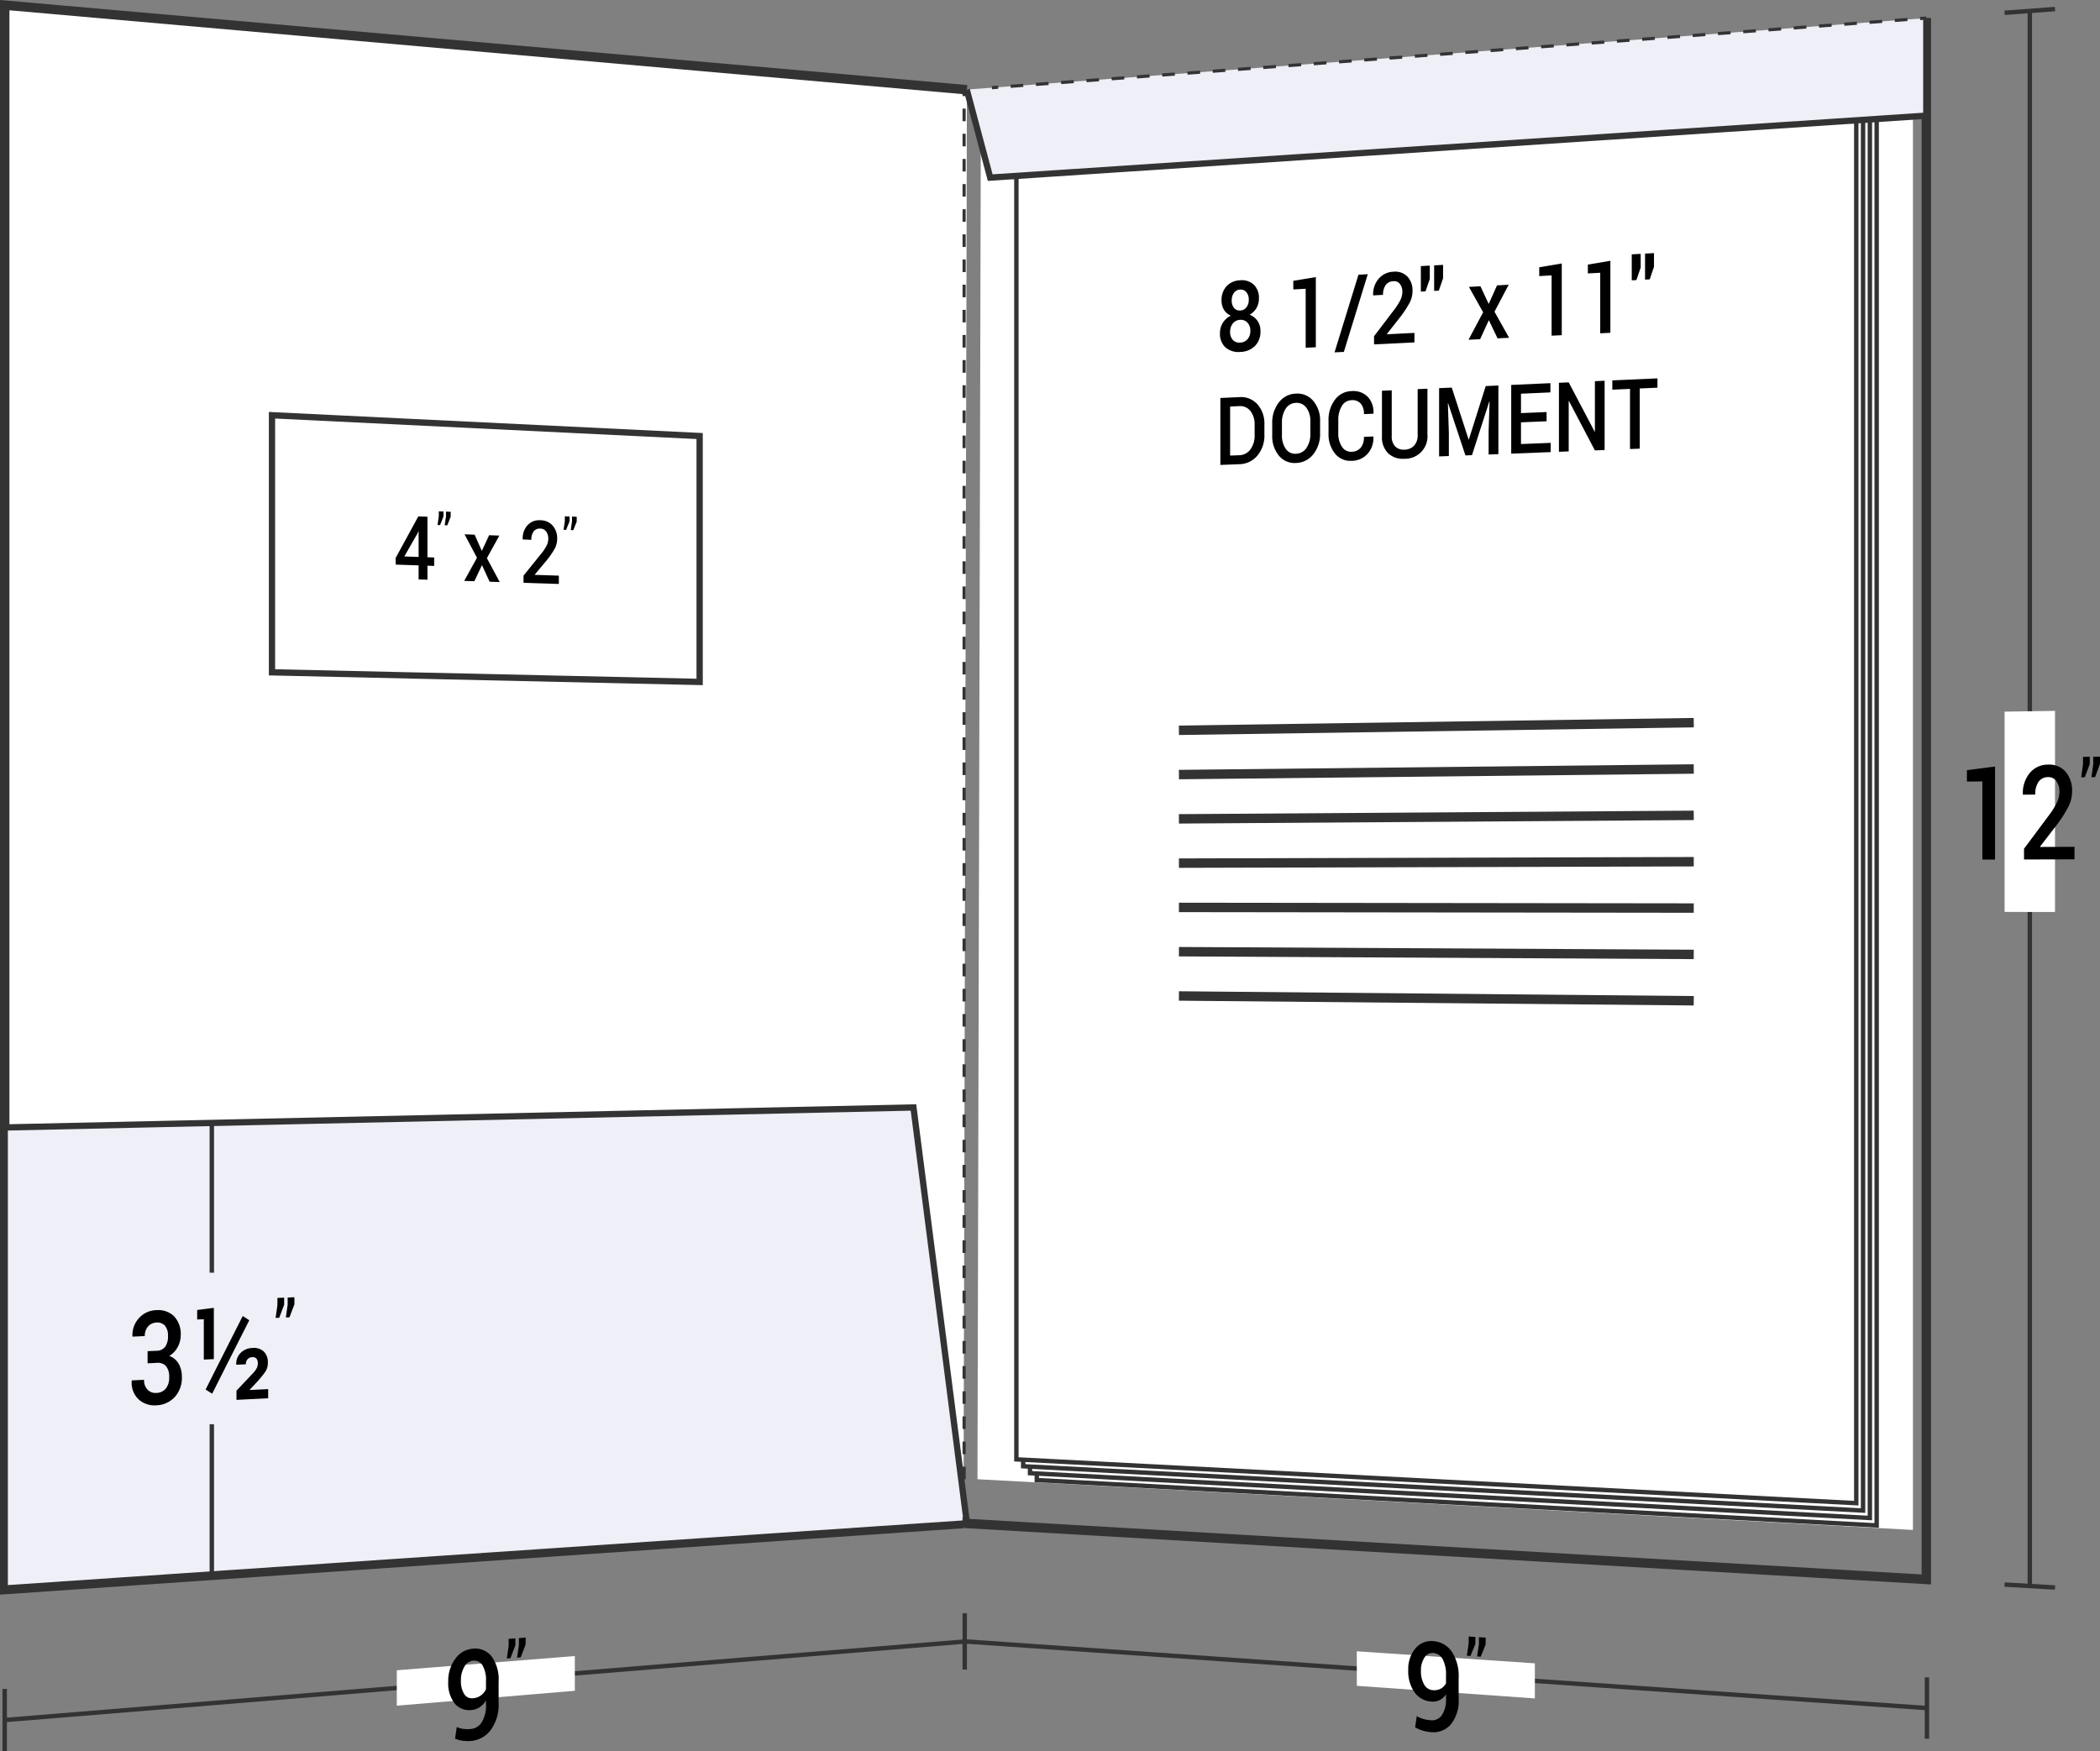 <svg xmlns="http://www.w3.org/2000/svg" viewBox="0 0 166.961 139.261">
  <rect x="0" y="0" width="166.961" height="139.261" fill="#808080" stroke="none"/>
  <defs>
    <style>
      .cls-1, .cls-10, .cls-5, .cls-6, .cls-8, .cls-9 {
        fill: none;
      }

      .cls-1, .cls-10, .cls-3, .cls-4, .cls-5, .cls-6, .cls-7, .cls-8, .cls-9 {
        stroke: #333;
        stroke-miterlimit: 10;
      }

      .cls-1, .cls-7 {
        stroke-width: 0.35px;
      }

      .cls-2, .cls-3, .cls-7 {
        fill: #fff;
      }

      .cls-3, .cls-6 {
        stroke-width: 0.75px;
      }

      .cls-4 {
        fill: #eeeff7;
      }

      .cls-4, .cls-5 {
        stroke-width: 0.5px;
      }

      .cls-10, .cls-8, .cls-9 {
        stroke-width: 0.25px;
      }

      .cls-9 {
        stroke-dasharray: 1 1;
      }

      .cls-10 {
        stroke-dasharray: 1.007 1.007;
      }
    </style>
  </defs>
  <title>08-16-WIN</title>
  <g id="Layer_2" data-name="Layer 2">
    <g id="Layer_2-2" data-name="Layer 2">
      <g>
        <g>
          <g>
            <g>
              <path class="cls-1" d="M76.875,130.525q-38.25,3.13-76.5,6.26"/>
              <path class="cls-1" d="M.375,134.308v4.953"/>
            </g>
            <path class="cls-2" d="M45.703,134.457c-5.663.474-8.494.71-14.157,1.184,0-1.126,0-1.689,0-2.815l14.157-1.133Z"/>
            <g>
              <path d="M37.435,137.495a1.133,1.133,0,0,0,.871-.545,2.507,2.507,0,0,0,.332-1.4v-.327a1.608,1.608,0,0,1-.496.537,1.353,1.353,0,0,1-.641.223,1.499,1.499,0,0,1-1.364-.529,2.633,2.633,0,0,1-.5-1.725,2.924,2.924,0,0,1,.56-1.812,1.877,1.877,0,0,1,1.387-.807,1.659,1.659,0,0,1,1.498.607,3.154,3.154,0,0,1,.561,2.04v1.663a3.415,3.415,0,0,1-.617,2.143,2.179,2.179,0,0,1-1.591.884,2.891,2.891,0,0,1-.644-.017,2.226,2.226,0,0,1-.61-.168l.133-.926a1.834,1.834,0,0,0,.519.151A2.758,2.758,0,0,0,37.435,137.495Zm.162-2.444a1.221,1.221,0,0,0,.643-.23,1.25,1.25,0,0,0,.398-.487v-.635a2.35,2.35,0,0,0-.27-1.26.781.781,0,0,0-.768-.376.881.881,0,0,0-.681.482,2.081,2.081,0,0,0-.274,1.101,1.921,1.921,0,0,0,.251,1.054A.711.711,0,0,0,37.597,135.051Z"/>
              <path d="M40.975,130.839c-.157.41-.235.615-.392,1.025l-.288.023.145-1v-.557l.535-.042Zm.815-.064c-.157.409-.235.614-.392,1.024l-.288.023.145-.999v-.556l.535-.042Z"/>
            </g>
          </g>
          <path class="cls-3" d="M76.875,7.138Q38.625,3.774.375.409v126q38.114-2.627,76.228-5.253"/>
          <path class="cls-4" d="M.375,126.319q38.25-2.587,76.5-5.181-2.133-16.534-4.25-33.069-36.125.799-72.25,1.591Z"/>
          <g>
            <g>
              <path class="cls-1" d="M16.841,89.296v11.914"/>
              <path class="cls-1" d="M16.841,113.26v11.943"/>
            </g>
            <g>
              <path d="M11.734,107.45l.702-.032a.855.855,0,0,0,.705-.328,1.441,1.441,0,0,0,.216-.845,1.236,1.236,0,0,0-.232-.81.791.791,0,0,0-.685-.261.904.904,0,0,0-.67.314,1.117,1.117,0,0,0-.259.762l-.971.043-.008-.03a1.981,1.981,0,0,1,.517-1.442,1.894,1.894,0,0,1,1.38-.632,1.802,1.802,0,0,1,1.411.485,2.052,2.052,0,0,1,.527,1.524,1.953,1.953,0,0,1-.236.918,1.79,1.79,0,0,1-.673.712,1.404,1.404,0,0,1,.758.64,2.088,2.088,0,0,1,.243,1.021,2.257,2.257,0,0,1-.571,1.613,2.071,2.071,0,0,1-1.459.652,1.872,1.872,0,0,1-1.409-.471,1.822,1.822,0,0,1-.546-1.478l.008-.031.971-.047a1.09,1.09,0,0,0,.27.777.872.872,0,0,0,.718.266.983.983,0,0,0,.739-.344,1.332,1.332,0,0,0,.27-.884,1.354,1.354,0,0,0-.247-.902.904.904,0,0,0-.766-.259l-.702.033Z"/>
              <path d="M17.001,108.081l-.797.038v-3.212l-.527.023v-.754c.53-.069.794-.103,1.324-.171Zm-.133,2.753c-.208-.134-.311-.201-.519-.336,1.18-2.346,1.77-3.515,2.951-5.845.208.135.311.203.519.338C18.638,107.32,18.048,108.489,16.868,110.834Zm4.453.359-2.519.129v-.731c.506-.536.76-.804,1.266-1.339a1.964,1.964,0,0,0,.349-.462.904.904,0,0,0,.083-.384.558.558,0,0,0-.106-.355.369.369,0,0,0-.33-.124.512.512,0,0,0-.386.168.592.592,0,0,0-.133.397l-.751.036-.009-.03a1.175,1.175,0,0,1,.332-.895,1.345,1.345,0,0,1,.959-.407,1.16,1.16,0,0,1,.898.283,1.184,1.184,0,0,1,.322.894,1.254,1.254,0,0,1-.201.709,8.018,8.018,0,0,1-.7.854c-.214.229-.321.343-.535.572l.008.03,1.453-.073Z"/>
              <path d="M22.591,103.758c-.157.414-.235.62-.392,1.034l-.288.012.145-1.018v-.57l.535-.022Zm.815-.034c-.157.413-.235.62-.392,1.033l-.288.012.145-1.017V103.183l.535-.022Z"/>
            </g>
          </g>
          <path class="cls-5" d="M55.625,54.23q-17-.382-34-.765V33.021l34,1.654C55.625,42.497,55.625,46.408,55.625,54.23Z"/>
          <g>
            <path d="M33.985,44.315l.534.019v.67l-.534-.018V46.1l-.703-.023V44.962l-1.816-.062-.018-.512c.724-1.333,1.086-1.997,1.81-3.323l.727.028ZM32.146,44.251l1.136.039V42.256l-.018-.008-.058.146C32.782,43.136,32.57,43.508,32.146,44.251Z"/>
            <path d="M35.261,41.066c-.11.276-.165.414-.274.69l-.202-.008.102-.693v-.393l.375.015Zm.571.022c-.11.276-.165.414-.274.69l-.202-.008.102-.692v-.392l.375.015Z"/>
            <path d="M38.308,43.809c.232-.499.349-.749.581-1.247l.811.03c-.395.716-.593,1.074-.988,1.792.407.762.61,1.142,1.017,1.902l-.802-.026c-.243-.527-.364-.791-.607-1.319-.243.511-.364.767-.607,1.28l-.808-.026c.407-.736.61-1.104,1.017-1.838-.395-.746-.593-1.119-.988-1.867l.802.03C37.964,43.035,38.079,43.293,38.308,43.809Z"/>
            <path d="M44.432,46.439l-2.809-.091v-.571c.551-.685.826-1.026,1.377-1.708a3.745,3.745,0,0,0,.465-.692,1.258,1.258,0,0,0,.128-.537.94.94,0,0,0-.166-.563.552.552,0,0,0-.448-.241.615.615,0,0,0-.552.224,1.084,1.084,0,0,0-.18.667l-.683-.025-.006-.021a1.55,1.55,0,0,1,.369-1.098,1.258,1.258,0,0,1,1.052-.41,1.285,1.285,0,0,1,.965.431,1.529,1.529,0,0,1,.354,1.042,1.666,1.666,0,0,1-.205.803,6.528,6.528,0,0,1-.635.918c-.377.45-.565.675-.941,1.127l.009.021,1.906.063Z"/>
            <path d="M45.281,41.457c-.11.272-.165.409-.274.681l-.202-.008.102-.684v-.387l.375.015Zm.571.022c-.11.272-.165.408-.274.681l-.202-.008.102-.683v-.387l.375.015Z"/>
          </g>
        </g>
        <g>
          <g>
            <path class="cls-1" d="M161.38.869q0,62.629,0,125.258"/>
            <path class="cls-1" d="M159.375,1.018l4.01-.299"/>
            <path class="cls-1" d="M159.375,126.01l4.01.234"/>
          </g>
          <path class="cls-2" d="M163.385,72.525l-4.01-.006V56.593l4.01-.062Z"/>
          <g>
            <path d="M158.617,68.355l-1.008.003V62.14l-1.229.012v-.907c.895-.115,1.342-.172,2.237-.288Z"/>
            <path d="M164.934,68.337l-4.014.012v-.855c.787-1.055,1.181-1.583,1.968-2.642a6.005,6.005,0,0,0,.664-1.069,2.032,2.032,0,0,0,.183-.816,1.413,1.413,0,0,0-.237-.836.734.734,0,0,0-.639-.331.907.907,0,0,0-.789.375,1.748,1.748,0,0,0-.257,1.012l-.976.008-.008-.03a2.487,2.487,0,0,1,.527-1.668,1.852,1.852,0,0,1,1.502-.692,1.698,1.698,0,0,1,1.378.578,2.284,2.284,0,0,1,.506,1.545,2.707,2.707,0,0,1-.293,1.225,10.353,10.353,0,0,1-.907,1.422c-.538.7-.807,1.049-1.345,1.747l.013.031,2.723-.011Z"/>
            <path d="M166.146,60.76c-.157.42-.235.63-.392,1.049l-.288.003.145-1.04V60.187l.535-.006Zm.815-.009c-.157.42-.235.63-.392,1.05l-.288.003.145-1.041v-.586l.535-.006Z"/>
          </g>
          <g>
            <g>
              <path class="cls-1" d="M153.201,135.831q-38.25-2.651-76.5-5.302"/>
              <path class="cls-1" d="M153.201,133.39v4.881"/>
              <path class="cls-1" d="M76.701,128.287c0,1.793,0,2.689,0,4.482"/>
            </g>
            <path class="cls-2" d="M122.03,135.065,107.873,134.062v-2.746c5.663.384,8.494.576,14.157.959Z"/>
            <g>
              <path d="M113.762,136.801a.944.944,0,0,0,.871-.402,2.213,2.213,0,0,0,.332-1.336v-.325a1.272,1.272,0,0,1-.496.456,1.214,1.214,0,0,1-.641.121,1.78,1.78,0,0,1-1.364-.733,2.901,2.901,0,0,1-.5-1.777,2.522,2.522,0,0,1,.56-1.703,1.607,1.607,0,0,1,1.387-.597,1.942,1.942,0,0,1,1.498.819,3.492,3.492,0,0,1,.561,2.112V135.091a2.972,2.972,0,0,1-.617,2.033,1.832,1.832,0,0,1-1.591.621,3.08,3.08,0,0,1-.644-.121,2.623,2.623,0,0,1-.61-.264l.133-.893a2.162,2.162,0,0,0,.519.231A2.916,2.916,0,0,0,113.762,136.801Zm.162-2.394a1.092,1.092,0,0,0,.643-.129.995.995,0,0,0,.398-.423v-.63a2.541,2.541,0,0,0-.27-1.29.926.926,0,0,0-.768-.485.738.738,0,0,0-.681.377,1.832,1.832,0,0,0-.274,1.047,2.083,2.083,0,0,0,.251,1.079A.853.853,0,0,0,113.924,134.408Z"/>
              <path d="M117.302,130.724c-.157.386-.235.579-.392.965l-.288-.019.145-.975v-.555l.535.035Zm.815.054c-.157.387-.235.58-.392.966l-.288-.019.145-.976V130.193l.535.035Z"/>
            </g>
          </g>
          <path class="cls-2" d="M77.714,117.633q37.187,2.016,74.375,4.033V5.393Q115.035,8,77.98,10.607"/>
          <path class="cls-6" d="M76.652,121.138q38.25,2.233,76.5,4.465,0-62.083,0-124.165"/>
          <g>
            <g>
              <path class="cls-7" d="M82.43,117.701q33.387,1.803,66.775,3.606,0-56.424,0-112.848-33.387,2.246-66.775,4.492Q82.43,65.327,82.43,117.701Z"/>
              <path class="cls-7" d="M81.89,117.151q33.387,1.783,66.775,3.566,0-56.391,0-112.782-33.387,2.266-66.775,4.533Q81.889,64.809,81.89,117.151Z"/>
              <path class="cls-7" d="M81.349,116.601q33.387,1.763,66.775,3.525,0-56.358,0-112.716L81.349,11.983Q81.349,64.292,81.349,116.601Z"/>
              <path class="cls-7" d="M80.808,116.053q33.387,1.743,66.775,3.485,0-56.325,0-112.651Q114.196,9.193,80.808,11.5,80.808,63.776,80.808,116.053Z"/>
            </g>
            <g>
              <path class="cls-3" d="M93.73,58.075q20.466-.304,40.932-.607"/>
              <path class="cls-3" d="M93.73,61.596q20.466-.221,40.932-.443"/>
              <path class="cls-3" d="M93.73,65.118q20.466-.139,40.932-.278"/>
              <path class="cls-3" d="M93.73,68.639q20.466-.057,40.932-.113"/>
              <path class="cls-3" d="M93.73,72.161q20.466.026,40.932.051"/>
              <path class="cls-3" d="M93.73,75.682q20.466.108,40.932.216"/>
              <path class="cls-3" d="M93.73,79.203q20.466.191,40.932.381"/>
            </g>
            <g>
              <path d="M100.09,23.749a1.444,1.444,0,0,1-.199.754,1.419,1.419,0,0,1-.541.524,1.336,1.336,0,0,1,.629.493,1.364,1.364,0,0,1,.234.796,1.603,1.603,0,0,1-.445,1.206,1.723,1.723,0,0,1-1.159.466,1.593,1.593,0,0,1-1.168-.351,1.449,1.449,0,0,1-.445-1.158,1.487,1.487,0,0,1,.23-.817,1.553,1.553,0,0,1,.633-.561,1.176,1.176,0,0,1-.542-.46,1.347,1.347,0,0,1-.196-.732,1.606,1.606,0,0,1,.407-1.16,1.546,1.546,0,0,1,1.074-.461,1.404,1.404,0,0,1,1.074.342A1.444,1.444,0,0,1,100.09,23.749Zm-.681,2.56a.911.911,0,0,0-.228-.65.704.704,0,0,0-.579-.225.775.775,0,0,0-.58.283,1.014,1.014,0,0,0-.221.673.894.894,0,0,0,.219.645.723.723,0,0,0,.587.21.791.791,0,0,0,.578-.27A.973.973,0,0,0,99.409,26.309Zm-.126-2.483a.881.881,0,0,0-.189-.59.569.569,0,0,0-.491-.207.635.635,0,0,0-.493.253.986.986,0,0,0-.181.616.885.885,0,0,0,.185.593.575.575,0,0,0,.496.2A.636.636,0,0,0,99.098,24.44.968.968,0,0,0,99.283,23.826Z"/>
              <path d="M104.615,27.614l-.807.04c0-1.876,0-2.814,0-4.69l-.983.053v-.685c.716-.119,1.074-.179,1.79-.298C104.615,24.266,104.615,25.382,104.615,27.614Z"/>
              <path d="M106.843,27.985l-.74.036c.761-2.464,1.141-3.699,1.902-6.174l.74-.041C107.984,24.283,107.604,25.518,106.843,27.985Z"/>
              <path d="M112.455,27.229l-3.211.157v-.647c.629-.827.944-1.241,1.574-2.07a4.731,4.731,0,0,0,.531-.833,1.504,1.504,0,0,0,.147-.624.989.989,0,0,0-.189-.623.57.57,0,0,0-.511-.227.778.778,0,0,0-.631.312,1.309,1.309,0,0,0-.206.774l-.78.042-.006-.023a1.886,1.886,0,0,1,.421-1.281,1.592,1.592,0,0,1,1.202-.577,1.338,1.338,0,0,1,1.102.387,1.599,1.599,0,0,1,.405,1.149,2.017,2.017,0,0,1-.234.936,8.28,8.28,0,0,1-.726,1.108c-.43.549-.645.823-1.076,1.37l.01.023,2.178-.109Z"/>
              <path d="M113.676,22.187c-.136.393-.203.589-.339.982l-.372.02V21.162l.71-.04Zm1.056-.058c-.135.393-.203.59-.338.983l-.372.02V21.104l.71-.04Z"/>
              <path d="M118.358,24.173c.266-.591.398-.887.664-1.479l.926-.05c-.452.858-.677,1.287-1.129,2.144.465.828.697,1.242,1.162,2.073l-.916.045c-.278-.578-.416-.867-.694-1.445-.278.606-.416.908-.694,1.513l-.923.045c.465-.873.697-1.31,1.162-2.184-.452-.809-.677-1.213-1.129-2.02l.916-.049C117.966,23.328,118.096,23.609,118.358,24.173Z"/>
              <path d="M124.168,26.655l-.807.04V21.901l-.983.053v-.7c.716-.121,1.074-.181,1.79-.302Z"/>
              <path d="M128.033,26.465l-.807.04V21.691l-.983.053v-.703c.716-.121,1.074-.182,1.79-.303Z"/>
              <path d="M130.444,21.272c-.136.4-.203.6-.339,1l-.372.02V20.227l.71-.04Zm1.056-.058c-.135.401-.203.601-.338,1.001l-.372.02V20.168l.71-.04Z"/>
              <path d="M97.025,36.973V31.649l1.508-.068a1.741,1.741,0,0,1,1.439.57,2.301,2.301,0,0,1,.555,1.609v.811a2.47,2.47,0,0,1-.555,1.656,1.903,1.903,0,0,1-1.439.687Zm.776-4.645v3.901l.709-.028a1.13,1.13,0,0,0,.909-.468,1.845,1.845,0,0,0,.331-1.131v-.817a1.713,1.713,0,0,0-.331-1.096,1.033,1.033,0,0,0-.909-.392Z"/>
              <path d="M104.954,34.462a2.561,2.561,0,0,1-.535,1.654,1.792,1.792,0,0,1-1.389.701,1.603,1.603,0,0,1-1.36-.593,2.417,2.417,0,0,1-.522-1.605v-.962a2.598,2.598,0,0,1,.522-1.647A1.75,1.75,0,0,1,103.027,31.302a1.642,1.642,0,0,1,1.39.586,2.381,2.381,0,0,1,.537,1.607Zm-.773-.941a1.773,1.773,0,0,0-.312-1.089.939.939,0,0,0-.842-.394.981.981,0,0,0-.809.466,1.955,1.955,0,0,0-.297,1.112v.971a1.858,1.858,0,0,0,.297,1.097.894.894,0,0,0,.812.4,1.026,1.026,0,0,0,.842-.465,1.926,1.926,0,0,0,.308-1.125Z"/>
              <path d="M109.188,34.71l.007.022a1.913,1.913,0,0,1-.459,1.351,1.713,1.713,0,0,1-1.276.563,1.556,1.556,0,0,1-1.325-.583,2.419,2.419,0,0,1-.51-1.599V33.441a2.625,2.625,0,0,1,.503-1.642,1.674,1.674,0,0,1,1.309-.696,1.632,1.632,0,0,1,1.299.444,1.775,1.775,0,0,1,.462,1.331l-.006.022-.751.032a1.241,1.241,0,0,0-.254-.837.884.884,0,0,0-.75-.27.906.906,0,0,0-.756.469,2.05,2.05,0,0,0-.28,1.106v1.03a1.907,1.907,0,0,0,.286,1.089.842.842,0,0,0,.772.405.936.936,0,0,0,.731-.328,1.326,1.326,0,0,0,.25-.856Z"/>
              <path d="M113.489,30.91v3.636a1.784,1.784,0,0,1-1.825,1.937,1.715,1.715,0,0,1-1.294-.432,1.768,1.768,0,0,1-.496-1.357v-3.621l.776-.035v3.621a1.148,1.148,0,0,0,.275.843.943.943,0,0,0,.738.256,1.068,1.068,0,0,0,.764-.316,1.206,1.206,0,0,0,.285-.867V30.945Z"/>
              <path d="M115.423,30.823c.536,1.648.804,2.474,1.339,4.127l.019-.001c.537-1.697.805-2.546,1.342-4.248l1.007-.045v5.458l-.777.03c0-.743,0-1.115,0-1.858.031-.947.046-1.42.077-2.367l-.019-.003c-.552,1.714-.829,2.57-1.381,4.279l-.521.02c-.55-1.661-.825-2.49-1.375-4.145l-.019.004c.031.936.046,1.404.077,2.341v1.851l-.776.03V30.868Z"/>
              <path d="M122.962,33.5l-2.036.085V35.312l2.362-.094v.735l-3.138.122V30.611l3.116-.14v.734l-2.339.103v1.544l2.036-.086Z"/>
              <path d="M127.576,35.787l-.773.03c-.826-1.575-1.239-2.361-2.064-3.929l-.019.008v4.002l-.776.03V30.441l.776-.035c.826,1.565,1.239,2.35,2.064,3.922l.019-.008v-4.007l.773-.035C127.576,32.482,127.576,33.583,127.576,35.787Z"/>
              <path d="M131.776,30.83l-1.406.062v4.786l-.776.03v-4.782l-1.406.062V30.25l3.589-.161Z"/>
            </g>
          </g>
          <g>
            <path class="cls-8" d="M76.652,7.138v.5"/>
            <path class="cls-9" d="M76.652,8.638q-0,55.75,0,111.5"/>
            <path class="cls-8" d="M76.652,120.638v.5"/>
          </g>
          <path class="cls-4" d="M76.861,7.122c.746,2.795,1.12,4.196,1.866,7.004L153.152,9.199V1.438"/>
          <g>
            <path class="cls-8" d="M153.152,1.438l-.499.037"/>
            <path class="cls-10" d="M151.649,1.55q-35.893,2.674-71.787,5.349"/>
            <path class="cls-8" d="M79.361,6.936l-.499.037"/>
          </g>
        </g>
      </g>
    </g>
  </g>
</svg>
